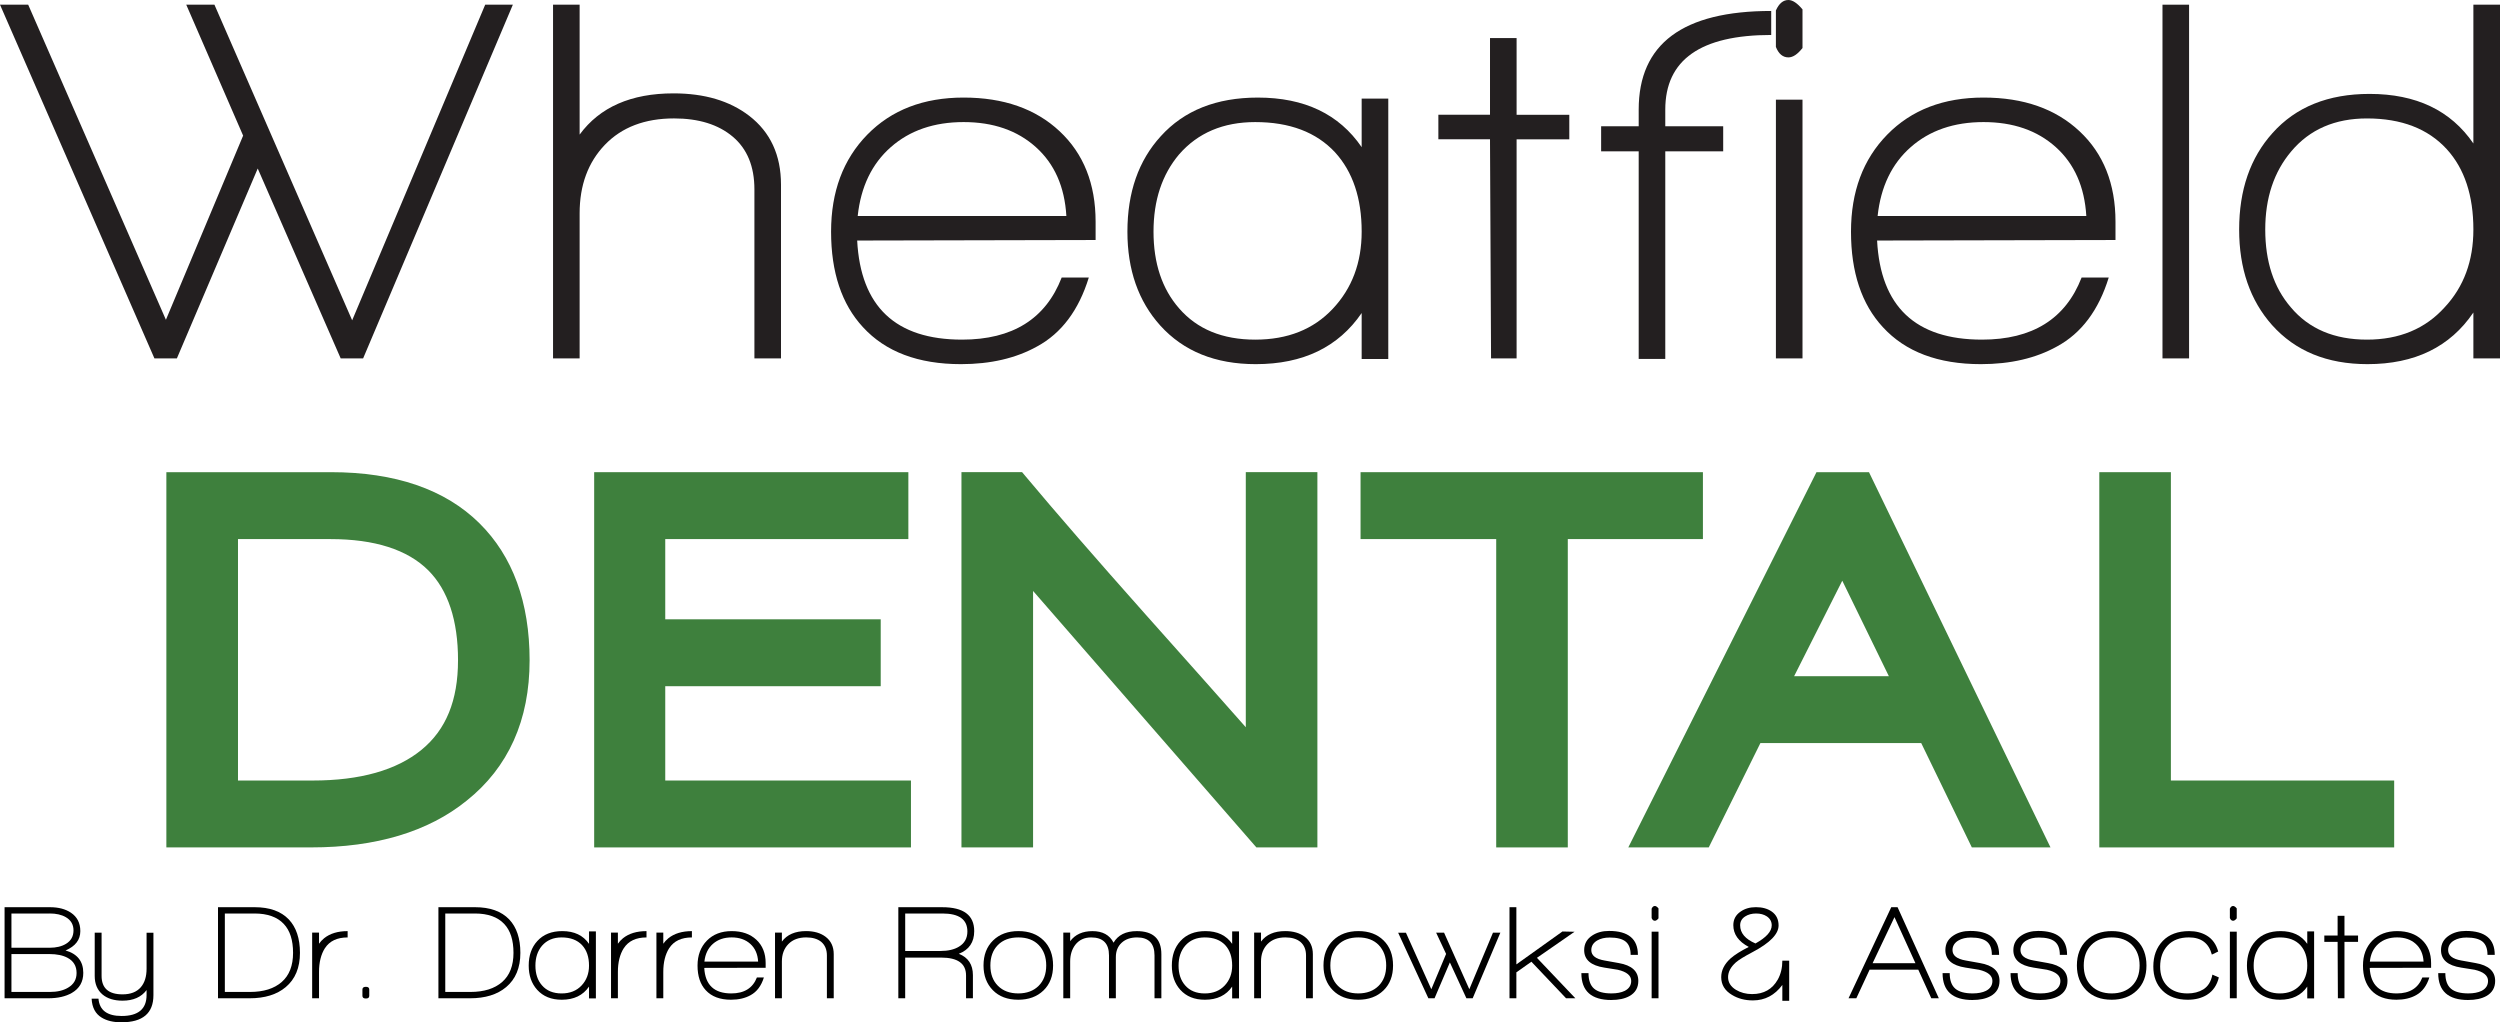 <?xml version="1.0" encoding="UTF-8"?>
<svg id="Layer_2" data-name="Layer 2" xmlns="http://www.w3.org/2000/svg" viewBox="0 0 172.244 70.434">
  <defs>
    <style>
      .cls-1 {
        fill: #3e803d;
      }

      .cls-2 {
        fill: #231f20;
      }
    </style>
  </defs>
  <g id="Layer_2-2" data-name="Layer 2">
    <g>
      <g>
        <g>
          <path class="cls-2" d="M25.019,24.694h-1.546l-5.716-13.084-5.571,13.084h-1.546L0,.323h1.942l9.489,21.71,5.32-12.688L12.832.323h1.942l9.489,21.746L33.429.323h1.906l-10.317,24.37Z"/>
          <path class="cls-2" d="M51.977,24.694v-11.646c0-1.581-.498-2.791-1.492-3.631-.994-.838-2.343-1.258-4.044-1.258-2.013,0-3.6.606-4.763,1.815-1.162,1.211-1.743,2.786-1.743,4.727v9.992h-1.832V.323h1.832v8.95c1.389-1.893,3.546-2.84,6.47-2.84,2.133,0,3.87.515,5.213,1.546,1.46,1.126,2.191,2.708,2.191,4.744v11.97h-1.832Z"/>
          <path class="cls-2" d="M59.057,16.571c.239,4.553,2.647,6.829,7.225,6.829,3.474,0,5.763-1.426,6.865-4.278h1.869c-.695,2.253-1.882,3.835-3.558,4.745-1.462.815-3.212,1.222-5.248,1.222-2.947,0-5.2-.85-6.758-2.552-1.462-1.582-2.193-3.775-2.193-6.578,0-2.755.834-4.984,2.498-6.685,1.666-1.701,3.876-2.552,6.632-2.552s4.961.773,6.614,2.319,2.481,3.625,2.481,6.237v1.258l-16.427.036ZM66.39,8.411c-2.036,0-3.708.575-5.014,1.725-1.307,1.15-2.067,2.732-2.282,4.744h14.376c-.119-2.013-.819-3.594-2.102-4.744-1.282-1.151-2.941-1.725-4.979-1.725Z"/>
          <path class="cls-2" d="M93.815,24.73v-3.163c-1.605,2.348-4.038,3.522-7.296,3.522-2.782,0-4.973-.886-6.578-2.659-1.51-1.677-2.265-3.834-2.265-6.47,0-2.707.767-4.9,2.301-6.577,1.604-1.773,3.833-2.66,6.685-2.66,3.212,0,5.594,1.138,7.153,3.415v-3.343h1.834v17.937h-1.834ZM91.982,10.495c-1.294-1.389-3.126-2.084-5.5-2.084-2.203,0-3.953.742-5.247,2.228-1.174,1.39-1.761,3.163-1.761,5.32,0,2.181.588,3.943,1.761,5.284,1.246,1.437,2.995,2.157,5.247,2.157,2.229,0,4.009-.706,5.338-2.121,1.332-1.413,1.996-3.186,1.996-5.32,0-2.301-.611-4.121-1.834-5.464Z"/>
          <path class="cls-2" d="M104.49,9.597v15.097h-1.76l-.072-15.097h-3.558v-1.69h3.558V2.624h1.832v5.284h3.631v1.69h-3.631Z"/>
          <path class="cls-2" d="M114.734,7.549v1.15h3.99v1.725h-3.99v14.306h-1.832v-14.306h-2.588v-1.725h2.588v-1.15c0-4.529,3.042-6.794,9.13-6.794v1.654c-4.866,0-7.298,1.714-7.298,5.14Z"/>
          <path class="cls-2" d="M123.218,3.954c-.385,0-.672-.24-.863-.719V.719c.214-.479.502-.719.863-.719.287,0,.611.216.97.647v2.66c-.336.431-.66.647-.97.647ZM122.356,24.694V6.865h1.832v17.828h-1.832Z"/>
          <path class="cls-2" d="M129.327,16.571c.239,4.553,2.647,6.829,7.224,6.829,3.475,0,5.763-1.426,6.866-4.278h1.87c-.696,2.253-1.882,3.835-3.559,4.745-1.462.815-3.212,1.222-5.248,1.222-2.948,0-5.2-.85-6.758-2.552-1.462-1.582-2.193-3.775-2.193-6.578,0-2.755.832-4.984,2.498-6.685s3.876-2.552,6.632-2.552,4.96.773,6.614,2.319,2.479,3.625,2.479,6.237v1.258l-16.426.036ZM136.66,8.411c-2.036,0-3.708.575-5.014,1.725-1.307,1.15-2.067,2.732-2.282,4.744h14.378c-.122-2.013-.822-3.594-2.103-4.744-1.282-1.151-2.942-1.725-4.979-1.725Z"/>
          <path class="cls-2" d="M148.99,24.694V.323h1.832v24.37h-1.832Z"/>
          <path class="cls-2" d="M170.41,24.694v-3.163c-1.605,2.372-4.038,3.558-7.296,3.558-2.78,0-4.972-.898-6.578-2.696-1.51-1.701-2.264-3.893-2.264-6.577,0-2.732.767-4.948,2.3-6.65,1.605-1.798,3.834-2.696,6.685-2.696,3.212,0,5.595,1.139,7.153,3.415V.323h1.834v24.37h-1.834ZM168.578,10.28c-1.294-1.413-3.126-2.12-5.5-2.12-2.204,0-3.943.755-5.212,2.264-1.198,1.414-1.796,3.212-1.796,5.392,0,2.205.586,3.99,1.76,5.355,1.246,1.486,2.996,2.229,5.248,2.229,2.229,0,4.013-.742,5.355-2.229,1.319-1.413,1.977-3.199,1.977-5.355,0-2.348-.611-4.194-1.832-5.536Z"/>
        </g>
        <g>
          <path class="cls-1" d="M22.808,32.532h-11.346v25.852h9.979c4.468,0,8.07-1.083,10.709-3.219,2.879-2.295,4.338-5.548,4.338-9.671,0-3.998-1.162-7.174-3.455-9.441-2.362-2.337-5.802-3.521-10.225-3.521ZM31.556,45.495c0,2.762-.822,4.78-2.515,6.166-1.711,1.403-4.232,2.115-7.491,2.115h-5.153v-16.634h6.374c3.039,0,5.306.725,6.739,2.155,1.358,1.361,2.047,3.445,2.047,6.198Z"/>
          <polygon class="cls-1" points="45.834 47.278 60.679 47.278 60.679 42.669 45.834 42.669 45.834 37.141 62.584 37.141 62.584 32.532 40.937 32.532 40.937 58.385 62.763 58.385 62.763 53.776 45.834 53.776 45.834 47.278"/>
          <path class="cls-1" d="M85.831,50.104c-1.512-1.714-3.812-4.301-6.899-7.762-3.422-3.849-6.211-7.06-8.289-9.545l-.223-.266h-4.178v25.852h4.934v-17.668l15.384,17.668h4.205v-25.852h-4.933v17.572Z"/>
          <polygon class="cls-1" points="117.327 32.532 93.739 32.532 93.739 37.141 103.085 37.141 103.085 58.385 108.017 58.385 108.017 37.141 117.327 37.141 117.327 32.532"/>
          <path class="cls-1" d="M125.151,32.532l-12.965,25.852h5.543l3.559-7.189h11.079l3.488,7.189h5.419l-12.505-25.852h-3.618ZM130.137,46.587h-6.526l3.317-6.578,3.209,6.578Z"/>
          <polygon class="cls-1" points="149.569 53.776 149.569 32.532 144.637 32.532 144.637 58.385 164.953 58.385 164.953 53.776 149.569 53.776"/>
        </g>
      </g>
      <g>
        <path d="M3.323,68.778H.315v-6.274h3.128c.586,0,1.067.126,1.444.379.432.29.647.713.647,1.269,0,.599-.339,1.042-1.018,1.332.814.234,1.222.75,1.222,1.546,0,.617-.263,1.076-.787,1.379-.426.247-.969.37-1.629.37ZM3.424,62.938H.788v2.36h2.628c.456,0,.833-.09,1.129-.269.346-.21.519-.519.519-.926s-.18-.712-.537-.916c-.29-.167-.657-.25-1.102-.25ZM3.397,65.733H.788v2.61h2.646c.512,0,.932-.099,1.259-.297.389-.228.583-.564.583-1.009,0-.475-.207-.823-.62-1.045-.321-.173-.74-.26-1.259-.26Z"/>
        <path d="M8.358,70.434c-.549,0-1-.107-1.352-.323-.432-.26-.663-.694-.693-1.306h.472c.067.796.599,1.194,1.592,1.194,1.147,0,1.722-.481,1.722-1.443v-.343c-.364.487-.917.731-1.657.731-.58,0-1.039-.143-1.379-.426-.357-.303-.537-.729-.537-1.277v-2.98h.473v2.971c0,.852.481,1.277,1.443,1.277.556,0,.975-.163,1.259-.49.266-.309.398-.734.398-1.277v-2.48h.472v4.304c0,1.246-.737,1.869-2.212,1.869Z"/>
        <path d="M17.195,68.778h-2.175v-6.274h2.526c1.03,0,1.814.28,2.351.842.513.543.769,1.312.769,2.305,0,1.024-.327,1.811-.981,2.359-.61.513-1.44.769-2.489.769ZM19.555,63.66c-.451-.48-1.123-.722-2.018-.722h-2.046v5.405h1.73c.938,0,1.668-.229,2.189-.686.521-.456.781-1.126.781-2.008,0-.876-.212-1.539-.638-1.99Z"/>
        <path d="M22.387,65.326c-.271.426-.407.972-.407,1.639v1.813h-.473v-4.525h.473v.768c.093-.135.21-.262.352-.379.407-.327.947-.49,1.619-.49v.435c-.722,0-1.243.247-1.563.74Z"/>
        <path d="M25.21,68.796c-.16,0-.24-.062-.24-.186v-.435c0-.123.08-.186.24-.186.154,0,.231.062.231.186v.435c0,.124-.077.186-.231.186Z"/>
        <path d="M32.381,68.778h-2.175v-6.274h2.526c1.03,0,1.814.28,2.351.842.513.543.769,1.312.769,2.305,0,1.024-.327,1.811-.981,2.359-.61.513-1.44.769-2.489.769ZM34.742,63.66c-.451-.48-1.123-.722-2.018-.722h-2.046v5.405h1.73c.938,0,1.668-.229,2.189-.686.521-.456.781-1.126.781-2.008,0-.876-.212-1.539-.638-1.99Z"/>
        <path d="M40.582,68.787v-.813c-.414.604-1.04.906-1.879.906-.716,0-1.28-.228-1.693-.685-.389-.432-.583-.987-.583-1.666,0-.697.197-1.262.592-1.693.413-.457.987-.685,1.722-.685.826,0,1.44.293,1.842.879v-.86h.472v4.617h-.472ZM40.109,65.123c-.333-.358-.805-.537-1.416-.537-.567,0-1.018.191-1.351.574-.303.357-.453.814-.453,1.369,0,.562.15,1.015.453,1.36.32.37.771.556,1.351.556.574,0,1.032-.182,1.375-.546.342-.364.514-.82.514-1.37,0-.592-.157-1.061-.473-1.406Z"/>
        <path d="M42.978,65.326c-.271.426-.407.972-.407,1.639v1.813h-.473v-4.525h.473v.768c.093-.135.21-.262.352-.379.407-.327.947-.49,1.619-.49v.435c-.722,0-1.243.247-1.563.74Z"/>
        <path d="M46.106,65.326c-.271.426-.407.972-.407,1.639v1.813h-.473v-4.525h.473v.768c.093-.135.21-.262.352-.379.407-.327.947-.49,1.619-.49v.435c-.722,0-1.243.247-1.563.74Z"/>
        <path d="M48.522,66.686c.062,1.173.682,1.759,1.86,1.759.895,0,1.483-.367,1.768-1.102h.481c-.18.58-.484.987-.916,1.222-.377.21-.827.314-1.352.314-.759,0-1.339-.219-1.74-.657-.376-.407-.564-.972-.564-1.693,0-.709.215-1.283.644-1.722.429-.438.998-.656,1.707-.656s1.277.198,1.703.597c.426.397.639.934.639,1.605v.324l-4.229.009ZM50.41,64.585c-.524,0-.954.148-1.291.444-.336.296-.532.703-.587,1.222h3.701c-.03-.519-.211-.926-.541-1.222s-.758-.444-1.282-.444Z"/>
        <path d="M56.971,68.778v-2.952c0-.401-.13-.713-.39-.935-.253-.204-.598-.306-1.036-.306-.519,0-.927.152-1.227.458-.299.306-.448.705-.448,1.198v2.536h-.473v-4.525h.473v.62c.357-.481.913-.722,1.666-.722.549,0,.996.129,1.342.389.376.283.564.685.564,1.203v3.035h-.472Z"/>
        <path d="M66.059,65.714c.647.253.972.744.972,1.472v1.592h-.473v-1.573c0-.82-.573-1.23-1.721-1.23h-2.472v2.804h-.472v-6.274h3.026c1.468,0,2.202.549,2.202,1.647,0,.765-.354,1.286-1.063,1.563ZM64.939,62.938h-2.573v2.582h2.425c.531,0,.956-.099,1.277-.296.389-.234.583-.583.583-1.046,0-.826-.57-1.24-1.712-1.24Z"/>
        <path d="M70.15,68.879c-.734,0-1.316-.219-1.745-.657-.429-.438-.643-1.005-.643-1.702,0-.722.22-1.298.661-1.727s1.022-.643,1.745-.643,1.3.214,1.734.643c.436.429.653,1.005.653,1.727s-.221,1.295-.662,1.721-1.022.639-1.744.639ZM71.575,65.118c-.339-.354-.812-.532-1.416-.532-.592,0-1.062.175-1.406.522-.346.349-.519.819-.519,1.412,0,.586.174,1.054.522,1.401.349.349.816.523,1.402.523s1.054-.175,1.402-.523c.349-.348.522-.815.522-1.401,0-.58-.17-1.048-.509-1.402Z"/>
        <path d="M79.543,68.778v-2.952c0-.827-.401-1.24-1.203-1.24-.444,0-.799.124-1.064.37-.265.247-.397.577-.397.99v2.832h-.472v-2.952c0-.827-.411-1.24-1.231-1.24-.463,0-.827.17-1.092.509-.234.309-.352.691-.352,1.147v2.536h-.473v-4.525h.473v.592c.346-.462.857-.693,1.536-.693.697,0,1.182.265,1.453.796.309-.531.842-.796,1.601-.796,1.129,0,1.693.53,1.693,1.592v3.035h-.472Z"/>
        <path d="M84.892,68.787v-.813c-.414.604-1.04.906-1.879.906-.716,0-1.28-.228-1.693-.685-.389-.432-.583-.987-.583-1.666,0-.697.197-1.262.592-1.693.413-.457.987-.685,1.722-.685.826,0,1.44.293,1.842.879v-.86h.472v4.617h-.472ZM84.42,65.123c-.333-.358-.805-.537-1.416-.537-.567,0-1.018.191-1.351.574-.303.357-.453.814-.453,1.369,0,.562.15,1.015.453,1.36.32.37.771.556,1.351.556.574,0,1.032-.182,1.375-.546.342-.364.514-.82.514-1.37,0-.592-.157-1.061-.473-1.406Z"/>
        <path d="M89.982,68.778v-2.952c0-.401-.13-.713-.39-.935-.253-.204-.598-.306-1.036-.306-.519,0-.927.152-1.227.458-.299.306-.448.705-.448,1.198v2.536h-.473v-4.525h.473v.62c.357-.481.913-.722,1.666-.722.549,0,.996.129,1.342.389.376.283.564.685.564,1.203v3.035h-.472Z"/>
        <path d="M93.573,68.879c-.734,0-1.316-.219-1.745-.657-.429-.438-.643-1.005-.643-1.702,0-.722.22-1.298.661-1.727s1.022-.643,1.745-.643,1.3.214,1.734.643c.436.429.653,1.005.653,1.727s-.221,1.295-.662,1.721-1.022.639-1.744.639ZM94.998,65.118c-.339-.354-.812-.532-1.416-.532-.592,0-1.062.175-1.406.522-.346.349-.519.819-.519,1.412,0,.586.174,1.054.522,1.401.349.349.816.523,1.402.523s1.054-.175,1.402-.523c.349-.348.522-.815.522-1.401,0-.58-.17-1.048-.509-1.402Z"/>
        <path d="M101.466,68.778h-.435l-1.139-2.471-1.055,2.471h-.426l-2.083-4.517h.537l1.749,3.896,1.019-2.434-.686-1.463h.546l1.74,3.896,1.629-3.896h.509l-1.906,4.517Z"/>
        <path d="M107.898,68.778l-2.388-2.518-1.036.731v1.786h-.473v-6.274h.473v3.942l3.174-2.268.833.019-2.591,1.796,2.646,2.785h-.639Z"/>
        <path d="M111.017,68.898c-1.376,0-2.064-.616-2.064-1.851h.491c0,.487.126.842.379,1.064.253.222.654.333,1.203.333.37,0,.676-.059.916-.176.297-.154.444-.383.444-.685,0-.371-.309-.627-.925-.769-.044-.013-.353-.062-.926-.148-.926-.142-1.389-.543-1.389-1.203,0-.432.186-.768.556-1.009.314-.209.7-.314,1.157-.314,1.326,0,1.989.55,1.989,1.647h-.5c0-.42-.114-.724-.342-.911-.229-.188-.596-.282-1.102-.282-.34,0-.626.067-.86.203-.271.16-.407.383-.407.666,0,.37.302.608.906.713.161.031.487.09.981.176.9.154,1.352.564,1.352,1.231,0,.469-.204.817-.611,1.045-.327.18-.743.269-1.249.269Z"/>
        <path d="M114.016,63.438c-.099,0-.173-.062-.223-.186v-.647c.056-.123.13-.185.223-.185.074,0,.157.055.25.166v.685c-.087.111-.17.167-.25.167ZM113.794,68.778v-4.59h.473v4.59h-.473Z"/>
        <path d="M122.798,67.862c-.524.709-1.2,1.064-2.027,1.064-.549,0-1.03-.127-1.443-.38-.494-.296-.74-.703-.74-1.222,0-.469.213-.897.639-1.286.277-.247.697-.512,1.259-.796-.71-.376-1.064-.876-1.064-1.499,0-.396.166-.707.499-.935.29-.204.642-.306,1.056-.306.438,0,.799.099,1.083.296.32.222.48.543.48.963,0,.592-.589,1.199-1.768,1.823-.586.309-.978.549-1.175.722-.358.32-.537.66-.537,1.018s.179.648.537.87c.327.197.7.296,1.119.296.803,0,1.392-.333,1.768-.999.21-.377.315-.812.315-1.305h.472v2.767h-.472v-1.092ZM121.724,63.132c-.197-.129-.44-.194-.73-.194-.297,0-.55.068-.759.204-.229.147-.343.352-.343.61,0,.531.352.947,1.055,1.25.747-.414,1.12-.83,1.12-1.25,0-.259-.114-.466-.343-.62Z"/>
        <path d="M133.061,68.778l-.897-1.972h-3.351l-.916,1.972h-.537l2.943-6.274h.435l2.842,6.274h-.519ZM130.525,63.188l-1.508,3.175h2.952l-1.444-3.175Z"/>
        <path d="M135.903,68.898c-1.376,0-2.064-.616-2.064-1.851h.491c0,.487.126.842.379,1.064.253.222.654.333,1.203.333.37,0,.676-.059.916-.176.297-.154.444-.383.444-.685,0-.371-.309-.627-.925-.769-.044-.013-.353-.062-.926-.148-.926-.142-1.389-.543-1.389-1.203,0-.432.186-.768.556-1.009.314-.209.7-.314,1.157-.314,1.326,0,1.989.55,1.989,1.647h-.5c0-.42-.114-.724-.342-.911-.229-.188-.596-.282-1.102-.282-.34,0-.626.067-.86.203-.271.16-.407.383-.407.666,0,.37.302.608.906.713.161.031.487.09.981.176.9.154,1.352.564,1.352,1.231,0,.469-.204.817-.611,1.045-.327.18-.743.269-1.249.269Z"/>
        <path d="M140.586,68.898c-1.376,0-2.064-.616-2.064-1.851h.491c0,.487.126.842.379,1.064.253.222.654.333,1.203.333.37,0,.676-.059.916-.176.297-.154.444-.383.444-.685,0-.371-.309-.627-.925-.769-.044-.013-.353-.062-.926-.148-.926-.142-1.389-.543-1.389-1.203,0-.432.186-.768.556-1.009.314-.209.7-.314,1.157-.314,1.326,0,1.989.55,1.989,1.647h-.5c0-.42-.114-.724-.342-.911-.229-.188-.596-.282-1.102-.282-.34,0-.626.067-.86.203-.271.16-.407.383-.407.666,0,.37.302.608.906.713.161.031.487.09.981.176.9.154,1.352.564,1.352,1.231,0,.469-.204.817-.611,1.045-.327.18-.743.269-1.249.269Z"/>
        <path d="M145.481,68.879c-.734,0-1.316-.219-1.745-.657-.429-.438-.643-1.005-.643-1.702,0-.722.22-1.298.661-1.727s1.022-.643,1.745-.643,1.3.214,1.734.643c.436.429.653,1.005.653,1.727s-.221,1.295-.662,1.721-1.022.639-1.744.639ZM146.906,65.118c-.339-.354-.812-.532-1.416-.532-.592,0-1.062.175-1.406.522-.346.349-.519.819-.519,1.412,0,.586.174,1.054.522,1.401.349.349.816.523,1.402.523s1.054-.175,1.402-.523c.349-.348.522-.815.522-1.401,0-.58-.17-1.048-.509-1.402Z"/>
        <path d="M152.06,68.538c-.37.228-.814.342-1.332.342-.729,0-1.306-.208-1.731-.624-.425-.417-.638-.971-.638-1.662,0-.728.217-1.316.652-1.768.435-.45,1.041-.675,1.818-.675.469,0,.876.104,1.222.314.382.234.642.599.777,1.092l-.436.213c-.209-.79-.737-1.185-1.582-1.185-.63,0-1.117.186-1.462.556-.346.37-.519.854-.519,1.452,0,.568.166,1.019.5,1.352.333.333.796.5,1.388.5.42,0,.78-.093,1.083-.277.327-.204.537-.543.629-1.019l.444.194c-.129.537-.401.935-.814,1.194Z"/>
        <path d="M153.856,63.438c-.099,0-.173-.062-.223-.186v-.647c.056-.123.13-.185.223-.185.074,0,.157.055.25.166v.685c-.087.111-.17.167-.25.167ZM153.633,68.778v-4.59h.473v4.59h-.473Z"/>
        <path d="M158.964,68.787v-.813c-.414.604-1.04.906-1.879.906-.716,0-1.28-.228-1.693-.685-.389-.432-.583-.987-.583-1.666,0-.697.197-1.262.592-1.693.413-.457.987-.685,1.722-.685.826,0,1.44.293,1.842.879v-.86h.472v4.617h-.472ZM158.492,65.123c-.333-.358-.805-.537-1.416-.537-.567,0-1.018.191-1.351.574-.303.357-.453.814-.453,1.369,0,.562.15,1.015.453,1.36.32.37.771.556,1.351.556.574,0,1.032-.182,1.375-.546.342-.364.514-.82.514-1.37,0-.592-.157-1.061-.473-1.406Z"/>
        <path d="M161.528,64.891v3.887h-.453l-.019-3.887h-.916v-.436h.916v-1.36h.472v1.36h.936v.436h-.936Z"/>
        <path d="M163.267,66.686c.062,1.173.682,1.759,1.86,1.759.895,0,1.483-.367,1.768-1.102h.481c-.18.58-.484.987-.916,1.222-.377.21-.827.314-1.352.314-.759,0-1.339-.219-1.74-.657-.376-.407-.564-.972-.564-1.693,0-.709.215-1.283.644-1.722.429-.438.998-.656,1.707-.656s1.277.198,1.703.597c.426.397.639.934.639,1.605v.324l-4.229.009ZM165.155,64.585c-.524,0-.954.148-1.291.444-.336.296-.532.703-.587,1.222h3.701c-.03-.519-.211-.926-.541-1.222s-.758-.444-1.282-.444Z"/>
        <path d="M170.051,68.898c-1.376,0-2.064-.616-2.064-1.851h.491c0,.487.126.842.379,1.064.253.222.654.333,1.203.333.37,0,.676-.059.916-.176.297-.154.444-.383.444-.685,0-.371-.309-.627-.925-.769-.044-.013-.353-.062-.926-.148-.926-.142-1.389-.543-1.389-1.203,0-.432.186-.768.556-1.009.314-.209.7-.314,1.157-.314,1.326,0,1.989.55,1.989,1.647h-.5c0-.42-.114-.724-.342-.911-.229-.188-.596-.282-1.102-.282-.34,0-.626.067-.86.203-.271.16-.407.383-.407.666,0,.37.302.608.906.713.161.031.487.09.981.176.9.154,1.352.564,1.352,1.231,0,.469-.204.817-.611,1.045-.327.18-.743.269-1.249.269Z"/>
      </g>
    </g>
  </g>
</svg>
